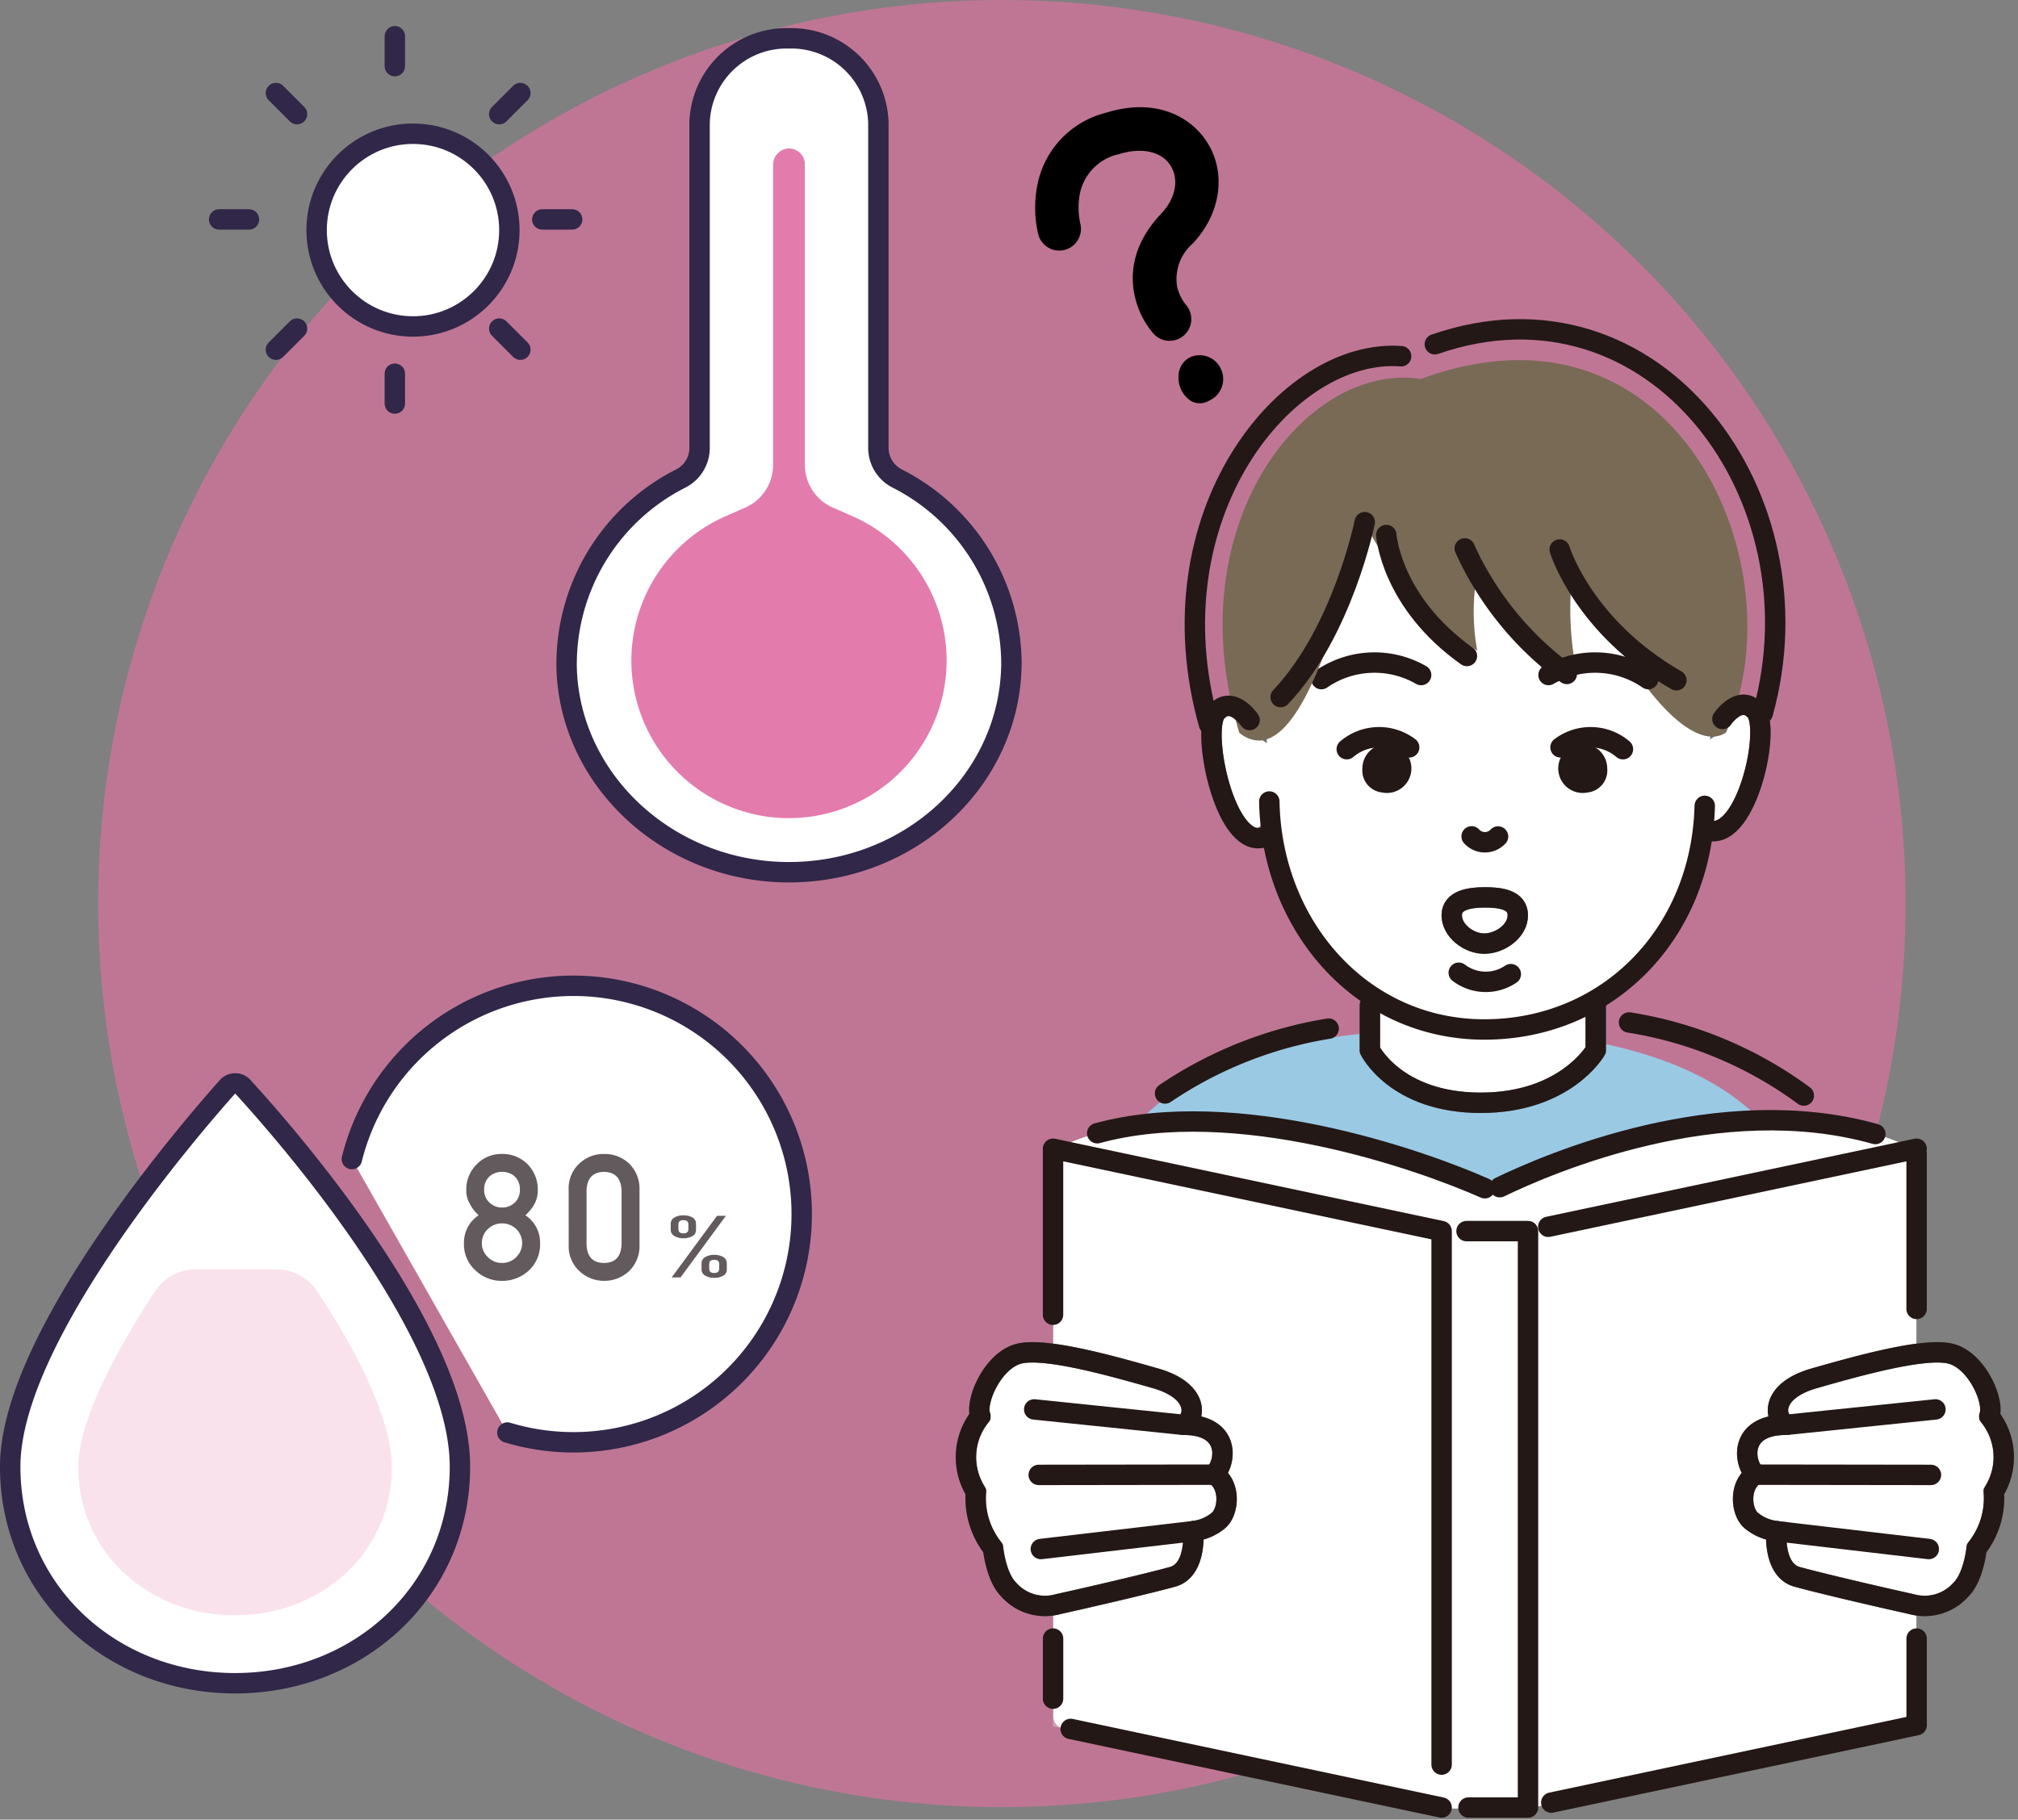 <svg xmlns="http://www.w3.org/2000/svg" width="197.736" height="178.323"><rect width="100%" height="100%" fill="#808080" stroke="none"/><defs><clipPath id="a"><path data-name="長方形 98" fill="none" stroke="#707070" stroke-width="2" d="M0 0h110.487v155.317H0z"/></clipPath></defs><g data-name="グループ 756" transform="translate(-103.302 -1280)"><circle data-name="楕円形 37" cx="88.55" cy="88.55" r="88.55" transform="translate(112.921 1280)" fill="#e86fa2" opacity=".604"/><g data-name="グループ 753"><g data-name="グループ 258" transform="translate(124.774 1283.553)"><path data-name="パス 93" d="M64.597 40.396V8.481a8.529 8.529 0 0 0-8.76-8.276h0a8.528 8.528 0 0 0-8.76 8.276v31.916a3.372 3.372 0 0 1-1.867 2.955 20.381 20.381 0 0 0-11.153 18.777c.432 10.8 9.811 19.533 21.25 19.789 12.28.275 22.326-9.048 22.326-20.587a20.433 20.433 0 0 0-11.168-17.978 3.374 3.374 0 0 1-1.868-2.957Z" fill="#fff" stroke="#312748" stroke-linecap="round" stroke-linejoin="round" stroke-width="2"/><path data-name="パス 94" d="M55.837 76.627a15.448 15.448 0 0 1-6.2-29.595l1.916-.843a4.562 4.562 0 0 0 2.727-4.178V12.627a1.608 1.608 0 0 1 1.4-1.622 1.563 1.563 0 0 1 1.717 1.553v29.453a4.562 4.562 0 0 0 2.727 4.173l1.917.843a15.448 15.448 0 0 1-6.2 29.595Z" fill="#e47bad"/><circle data-name="楕円形 13" cx="9.444" cy="9.444" transform="translate(9.552 9.552)" fill="#fff" stroke="#312748" stroke-linecap="round" stroke-linejoin="round" stroke-width="2" r="9.444"/><path data-name="線 49" fill="#fff" stroke="#312748" stroke-linecap="round" stroke-linejoin="round" stroke-width="2" d="M17.217 0v2.926"/><path data-name="線 50" fill="#fff" stroke="#312748" stroke-linecap="round" stroke-linejoin="round" stroke-width="2" d="m5.564 5.564 2.069 2.069"/><path data-name="線 51" fill="#fff" stroke="#312748" stroke-linecap="round" stroke-linejoin="round" stroke-width="2" d="M0 17.95h2.926"/><path data-name="線 52" fill="#fff" stroke="#312748" stroke-linecap="round" stroke-linejoin="round" stroke-width="2" d="m5.564 30.716 2.069-2.069"/><path data-name="線 53" fill="#fff" stroke="#312748" stroke-linecap="round" stroke-linejoin="round" stroke-width="2" d="M17.217 35.994v-2.926"/><path data-name="線 54" fill="#fff" stroke="#312748" stroke-linecap="round" stroke-linejoin="round" stroke-width="2" d="m29.515 30.716-2.069-2.069"/><path data-name="線 55" fill="#fff" stroke="#312748" stroke-linecap="round" stroke-linejoin="round" stroke-width="2" d="M34.592 17.95h-2.926"/><path data-name="線 56" fill="#fff" stroke="#312748" stroke-linecap="round" stroke-linejoin="round" stroke-width="2" d="m29.515 5.564-2.069 2.069"/></g><g data-name="グループ 262"><path data-name="パス 105" d="M148.37 1423.722c0 12.169-9.865 21.234-22.034 21.234s-22.034-9.064-22.034-21.234c0-12.6 17.422-32.872 21.282-37.208a1.02 1.02 0 0 1 1.515-.011c3.885 4.24 21.271 23.962 21.271 37.219Z" fill="#fff" stroke="#312748" stroke-linecap="round" stroke-linejoin="round" stroke-width="2"/><path data-name="パス 106" d="M122.492 1404.396a4.769 4.769 0 0 0-3.984 2.138c-4.819 7.307-7.534 13.46-7.534 17.188a14.1 14.1 0 0 0 4.376 10.342 15.817 15.817 0 0 0 10.985 4.219 15.818 15.818 0 0 0 10.985-4.219 14.105 14.105 0 0 0 4.376-10.342c0-2.394-1.016-7.658-7.321-17.19a4.773 4.773 0 0 0-3.982-2.135Z" fill="rgba(232,110,162,0.2)"/><g data-name="グループ 134"><path data-name="パス 107" d="M137.78 1393.587a22.369 22.369 0 1 1 15.236 26.8" fill="#fff" stroke="#312748" stroke-linecap="round" stroke-linejoin="round" stroke-width="2"/><g data-name="グループ 132" fill="#635a5d"><path data-name="パス 108" d="M148.764 1401.844a3.191 3.191 0 0 1 1.443-2.752 3.589 3.589 0 0 1-.856-1.1 2.551 2.551 0 0 1-.36-1.375 3.445 3.445 0 0 1 1.032-2.524 3.332 3.332 0 0 1 2.466-1.007 3.419 3.419 0 0 1 2.508 1.007 3.512 3.512 0 0 1 1 2.526 2.75 2.75 0 0 1-.327 1.375 4.1 4.1 0 0 1-.89 1.1 3.19 3.19 0 0 1 1.443 2.752 3.482 3.482 0 0 1-1.082 2.643 3.794 3.794 0 0 1-2.651 1.032 3.666 3.666 0 0 1-2.609-1.032 3.432 3.432 0 0 1-1.117-2.645Zm1.754-.016a1.833 1.833 0 0 0 .6 1.376 1.861 1.861 0 0 0 1.368.562 1.891 1.891 0 0 0 1.393-.562 1.926 1.926 0 0 0 0-2.769 2.022 2.022 0 0 0-1.393-.546 1.991 1.991 0 0 0-1.368.546 1.851 1.851 0 0 0-.6 1.393Zm.226-5.244a1.637 1.637 0 0 0 .546 1.292 1.751 1.751 0 0 0 1.2.462 1.782 1.782 0 0 0 1.225-.462 1.662 1.662 0 0 0 .529-1.292 1.7 1.7 0 0 0-.529-1.317 1.87 1.87 0 0 0-1.225-.428 1.836 1.836 0 0 0-1.2.428 1.669 1.669 0 0 0-.546 1.317Z"/><path data-name="パス 109" d="M159.023 1396.603a3.3 3.3 0 0 1 1.082-2.609 3.426 3.426 0 0 1 2.383-.906 3.476 3.476 0 0 1 2.424.906 3.431 3.431 0 0 1 1.053 2.609v5.394a3.418 3.418 0 0 1-1.049 2.6 3.542 3.542 0 0 1-2.424.923 3.493 3.493 0 0 1-2.383-.923 3.286 3.286 0 0 1-1.082-2.6Zm5.185.109q-.051-1.837-1.72-1.871-1.678.034-1.712 1.871v5.185q.033 1.854 1.712 1.871 1.669-.017 1.72-1.871Z"/></g><g data-name="グループ 133"><path data-name="パス 110" d="M169.023 1399.936a.7.7 0 0 1 .4-.642 1.732 1.732 0 0 1 .843-.194 1.836 1.836 0 0 1 .869.194.713.713 0 0 1 .367.642v.579a.72.72 0 0 1-.09.372.657.657 0 0 1-.276.261 1.772 1.772 0 0 1-.869.2 1.672 1.672 0 0 1-.843-.2.683.683 0 0 1-.4-.633Zm4.537-.786h.868l-4.44 6.033h-.869Zm-3.784 1.3q0 .418.489.418t.49-.418v-.455c0-.278-.163-.418-.49-.418s-.489.14-.489.418Zm2.265 3.364a.7.7 0 0 1 .4-.641 1.719 1.719 0 0 1 .843-.2 1.825 1.825 0 0 1 .868.2.711.711 0 0 1 .367.641v.58a.722.722 0 0 1-.09.372.667.667 0 0 1-.276.261 1.77 1.77 0 0 1-.868.2 1.668 1.668 0 0 1-.843-.2.683.683 0 0 1-.4-.633Zm.753.518c0 .278.163.418.49.418s.489-.14.489-.418v-.455c0-.279-.163-.418-.489-.418s-.49.139-.49.418Z" fill="#635a5d"/></g></g></g><g data-name="グループ 160"><g data-name="グループ 159" clip-path="url(#a)" transform="translate(190.551 1293.804)"><path data-name="パス 174" d="M88.352 100.376c-3.634-7.633-13.874-13.271-33.361-13.294h-.241c-19.487.023-29.727 5.661-33.361 13.294-3.641 7.649-2.223 90.258-2.223 90.258s13.679 2.776 35.646 2.785h.116c21.967-.009 35.646-2.785 35.646-2.785s1.419-82.61-2.223-90.258" fill="#9ac9e4"/><path data-name="パス 175" d="M22.583 113.825c-1.284 25.99-.44 75.126-.44 75.126s13.679 2.776 35.646 2.785h.116c21.967-.009 35.646-2.785 35.646-2.785s.886-51.581-.539-77" fill="none" stroke="#231815" stroke-linecap="round" stroke-linejoin="round" stroke-width="2"/><path data-name="パス 176" d="M72.374 86.397a39.158 39.158 0 0 1 17.125 7.161" fill="none" stroke="#231815" stroke-linecap="round" stroke-linejoin="round" stroke-width="2"/><path data-name="パス 177" d="M42.94 87.001a39.99 39.99 0 0 0-16.027 6.354" fill="none" stroke="#231815" stroke-linecap="round" stroke-linejoin="round" stroke-width="2"/><path data-name="パス 178" d="M69.112 89.112s-2.933 5.159-11.273 5.159-10.859-5.155-10.859-5.155V74.557h22.132Z" fill="#fff" stroke="#707070" stroke-width="2"/><path data-name="パス 179" d="M69.112 84.534v4.577s-2.933 5.155-11.273 5.155-10.859-5.155-10.859-5.155v-4.375" fill="none" stroke="#231815" stroke-linecap="round" stroke-linejoin="round" stroke-width="2"/><path data-name="パス 180" d="M80.277 67.609c3.678.75 6.037-10.057 4.487-11.756s-3.241.8-3.241.8l-9.819 6.495Z" fill="#fff" stroke="#707070" stroke-width="2"/><path data-name="パス 181" d="M36.37 68.299c-3.678.75-5.971-10.639-4.42-12.338s3.241.8 3.241.8l9.064 5.749Z" fill="#fff" stroke="#707070" stroke-width="2"/><path data-name="パス 182" d="M58.51 87.084c10.054 0 20.214-6.916 21.278-21.917.63-8.877 1.01-10.586 1.25-13.937s-1.972-26.574-22.75-26.574-21.853 22-21.907 24.872.213.638.745 15.214 11.332 22.342 21.386 22.342" fill="#fff"/><path data-name="パス 183" d="M65.66 59.437a4.873 4.873 0 0 1 6.116.178" fill="none" stroke="#231815" stroke-linecap="round" stroke-linejoin="round" stroke-width="2"/><path data-name="パス 184" d="M50.83 59.437a4.873 4.873 0 0 0-6.116.178" fill="none" stroke="#231815" stroke-linecap="round" stroke-linejoin="round" stroke-width="2"/><path data-name="パス 185" d="M68.326 63.856a2.4 2.4 0 1 1 1.911-2.352 2.166 2.166 0 0 1-1.911 2.352" fill="#231815"/><path data-name="パス 186" d="M48.159 63.856a2.4 2.4 0 1 0-1.911-2.352 2.166 2.166 0 0 0 1.911 2.352" fill="#231815"/><path data-name="パス 187" d="M52.002 52.347a9.165 9.165 0 0 0-9.775.4" fill="none" stroke="#231815" stroke-linecap="round" stroke-linejoin="round" stroke-width="2"/><path data-name="パス 188" d="M37.126 64.742c.213 12.129 8.99 22.342 21.066 22.342s21.279-9.363 21.6-21.917" fill="none" stroke="#231815" stroke-linecap="round" stroke-linejoin="round" stroke-width="2"/><path data-name="パス 189" d="M51.96 23.339c-11.171-1.756-24.018 14.2-17.768 34.684 6.384 4.947 10.776-16.347 12.285-20.657A31.923 31.923 0 0 0 57.5 49.959a21.325 21.325 0 0 1 .319-9.1 23.622 23.622 0 0 0 9.416 11.171 30.9 30.9 0 0 1-.3-10.537C76.65 61.13 81.121 58.51 81.883 57.97c7.261-16.278-4.867-43.887-29.923-34.63" fill="#796a56"/><path data-name="パス 190" d="M65.578 40.044s2.29 7.577 11.437 12.819" fill="none" stroke="#231815" stroke-linecap="round" stroke-linejoin="round" stroke-width="2"/><path data-name="パス 191" d="M46.477 37.366s-2.181 10.766-8.241 17.146" fill="none" stroke="#231815" stroke-linecap="round" stroke-linejoin="round" stroke-width="2"/><path data-name="パス 192" d="M48.589 38.626s.453 6.586 7.9 11.857" fill="none" stroke="#231815" stroke-linecap="round" stroke-linejoin="round" stroke-width="2"/><path data-name="パス 193" d="M56.277 39.941a31.073 31.073 0 0 0 10 12.3" fill="none" stroke="#231815" stroke-linecap="round" stroke-linejoin="round" stroke-width="2"/><path data-name="パス 194" d="M53.343 19.934c21.491-7.448 38.088 14.895 32.131 36.173" fill="none" stroke="#231815" stroke-linecap="round" stroke-linejoin="round" stroke-width="2"/><path data-name="パス 195" d="M50.045 21.105c-11.278-.851-24.577 15.64-18.832 36.067" fill="none" stroke="#231815" stroke-linecap="round" stroke-linejoin="round" stroke-width="2"/><path data-name="パス 196" d="M80.276 67.609c3.678.75 6.037-10.057 4.488-11.756s-3.241.8-3.241.8" fill="none" stroke="#231815" stroke-linecap="round" stroke-linejoin="round" stroke-width="2"/><path data-name="パス 197" d="M36.37 68.299c-3.678.75-5.971-10.639-4.42-12.338s3.241.8 3.241.8" fill="none" stroke="#231815" stroke-linecap="round" stroke-linejoin="round" stroke-width="2"/><path data-name="パス 198" d="M64.485 52.347a9.165 9.165 0 0 1 9.775.4" fill="none" stroke="#231815" stroke-linecap="round" stroke-linejoin="round" stroke-width="2"/><path data-name="パス 199" d="M60.789 81.66a4.36 4.36 0 0 1-5.1-.138" fill="none" stroke="#231815" stroke-linecap="round" stroke-linejoin="round" stroke-width="2"/><path data-name="パス 200" d="M59.538 68.173a1.752 1.752 0 0 1-2.588-.012" fill="none" stroke="#231815" stroke-linecap="round" stroke-linejoin="round" stroke-width="2"/><path data-name="パス 201" d="M58.238 74.139c-1.486 0-3.236.257-3.236 1.754s1.651 2.776 3.185 2.776 3.287-1.219 3.287-2.776-1.75-1.754-3.236-1.754" fill="#fff" stroke="#707070" stroke-width="2"/><path data-name="パス 202" d="M58.238 74.139c-1.486 0-3.236.257-3.236 1.754s1.651 2.776 3.185 2.776 3.287-1.219 3.287-2.776-1.75-1.754-3.236-1.754Z" fill="none" stroke="#231815" stroke-linecap="round" stroke-linejoin="round" stroke-width="2"/></g></g><path data-name="パス 203" d="M291.076 1393.412c0-.019-.005-.038-.007-.057a1.117 1.117 0 0 0-.021-.175c-.006-.03-.016-.059-.025-.089a1.155 1.155 0 0 0-.053-.145c-.014-.029-.028-.058-.044-.086a1.194 1.194 0 0 0-.085-.13c-.019-.025-.037-.05-.058-.074a1.181 1.181 0 0 0-.122-.117c-.016-.014-.029-.031-.047-.045s-.014-.007-.02-.012a1.222 1.222 0 0 0-.153-.092c-.025-.013-.047-.029-.073-.041l-.013-.007c-7.822-3.406-17.607-3.714-28.295-.892a68.886 68.886 0 0 0-13.267 5 68.886 68.886 0 0 0-13.267-5c-10.688-2.823-20.472-2.514-28.294.892l-.01.006c-.03.013-.057.031-.085.047a1.252 1.252 0 0 0-.143.087c-.006 0-.014.007-.02.012s-.03.031-.047.045a1.171 1.171 0 0 0-.121.116.99.99 0 0 0-.058.074 1.134 1.134 0 0 0-.085.13.996.996 0 0 0-.044.086 1.164 1.164 0 0 0-.053.145c-.009.03-.018.058-.025.089a1.11 1.11 0 0 0-.021.174c0 .02-.007.038-.007.058v54.813a1.188 1.188 0 0 0 .964 1.147l36.945 7.831h.007a1.284 1.284 0 0 0 .26.027h8.21a1.284 1.284 0 0 0 .26-.027h.007l36.945-7.831a1.188 1.188 0 0 0 .964-1.147Z" fill="#fff"/><path data-name="パス 204" d="m291.1 1392.69-38.076 8.07h-8.461l-38.079-8.07v56.492l38.076 8.07h8.461l38.076-8.07Z" fill="rgba(255,255,255,0.3)"/><path data-name="パス 205" d="M250.257 1396.344c4.943-2.394 21.569-9.511 36.8-5.21" fill="none" stroke="#231815" stroke-linecap="round" stroke-linejoin="round" stroke-width="2"/><path data-name="パス 206" d="M247.001 1400.646h6.024v56.492h-5.834" fill="none" stroke="#231815" stroke-linecap="round" stroke-linejoin="round" stroke-width="2"/><path data-name="線 80" fill="none" stroke="#231815" stroke-linecap="round" stroke-linejoin="round" stroke-width="2" d="M206.488 1446.469v-5.891"/><path data-name="線 81" fill="none" stroke="#231815" stroke-linecap="round" stroke-linejoin="round" stroke-width="2" d="m244.563 1457.137-36.351-7.705"/><path data-name="パス 207" d="M206.484 1408.844v-16.269l38.076 8.07v52.284" fill="none" stroke="#231815" stroke-linecap="round" stroke-linejoin="round" stroke-width="2"/><path data-name="線 82" fill="none" stroke="#231815" stroke-linecap="round" stroke-linejoin="round" stroke-width="2" d="m291.101 1392.575-36.093 7.65"/><path data-name="線 83" fill="none" stroke="#231815" stroke-linecap="round" stroke-linejoin="round" stroke-width="2" d="M291.101 1408.274v-15.182"/><path data-name="パス 208" d="m255.305 1456.653 35.8-7.587v-8.489" fill="none" stroke="#231815" stroke-linecap="round" stroke-linejoin="round" stroke-width="2"/><path data-name="パス 209" d="M248.794 1396.448c-6.386-2.84-24.349-9.115-37.981-5.392" fill="none" stroke="#231815" stroke-linecap="round" stroke-linejoin="round" stroke-width="2"/><path data-name="パス 210" d="M202.144 1435.783a4.75 4.75 0 0 0 4.838 1.42c3.23-.715 8.833-2.019 11.214-2.675s2.028-4.476 2.028-4.476a4.671 4.671 0 0 0 2.471-1.047c1.043-.882 1.208-3.55-.4-4.488 1.279-1.351 1.486-4.922-3.056-4.887 1.266-.587 1.6-3.323-2.706-4.554s-10.629-3-13.268-2.442-4.465 4.709-3.9 6.154a6.4 6.4 0 0 0-.437 7.407 7.9 7.9 0 0 0 1.68 5.532s.281 2.816 1.545 4.057" fill="#fff" stroke="#707070" stroke-width="2"/><path data-name="パス 211" d="M202.144 1435.783a4.75 4.75 0 0 0 4.838 1.42c3.23-.715 8.833-2.019 11.214-2.675s2.028-4.476 2.028-4.476a4.671 4.671 0 0 0 2.471-1.047c1.043-.882 1.208-3.55-.4-4.488 1.279-1.351 1.486-4.922-3.056-4.887 1.266-.587 1.6-3.323-2.706-4.554s-10.629-3-13.268-2.442-4.465 4.709-3.9 6.154a6.4 6.4 0 0 0-.437 7.407 7.9 7.9 0 0 0 1.68 5.532s.273 2.815 1.536 4.056Z" fill="none" stroke="#231815" stroke-linecap="round" stroke-linejoin="round" stroke-width="2"/><path data-name="線 84" fill="none" stroke="#231815" stroke-linecap="round" stroke-linejoin="round" stroke-width="2" d="m219.235 1419.63-14.595-1.51"/><path data-name="線 85" fill="none" stroke="#231815" stroke-linecap="round" stroke-linejoin="round" stroke-width="2" d="m222.291 1424.516-17.21.023"/><path data-name="線 86" fill="none" stroke="#231815" stroke-linecap="round" stroke-linejoin="round" stroke-width="2" d="m220.223 1430.052-14.933 1.751"/><path data-name="パス 212" d="M295.445 1435.783a4.75 4.75 0 0 1-4.838 1.42c-3.23-.715-8.833-2.019-11.214-2.675s-2.028-4.476-2.028-4.476a4.672 4.672 0 0 1-2.467-1.047c-1.043-.882-1.208-3.55.4-4.488-1.279-1.351-1.486-4.922 3.057-4.887-1.266-.587-1.6-3.323 2.706-4.554s10.629-3 13.268-2.442 4.465 4.709 3.9 6.154a6.4 6.4 0 0 1 .437 7.407 7.9 7.9 0 0 1-1.68 5.532s-.281 2.816-1.545 4.057" fill="#fff" stroke="#707070" stroke-width="2"/><path data-name="パス 213" d="M295.445 1435.783a4.75 4.75 0 0 1-4.838 1.42c-3.23-.715-8.833-2.019-11.214-2.675s-2.028-4.476-2.028-4.476a4.672 4.672 0 0 1-2.467-1.047c-1.043-.882-1.208-3.55.4-4.488-1.279-1.351-1.486-4.922 3.057-4.887-1.266-.587-1.6-3.323 2.706-4.554s10.629-3 13.268-2.442 4.465 4.709 3.9 6.154a6.4 6.4 0 0 1 .437 7.407 7.9 7.9 0 0 1-1.68 5.532s-.277 2.815-1.541 4.056Z" fill="none" stroke="#231815" stroke-linecap="round" stroke-linejoin="round" stroke-width="2"/><path data-name="線 87" fill="none" stroke="#231815" stroke-linecap="round" stroke-linejoin="round" stroke-width="2" d="m278.354 1419.63 14.595-1.51"/><path data-name="線 88" fill="none" stroke="#231815" stroke-linecap="round" stroke-linejoin="round" stroke-width="2" d="m275.298 1424.516 17.21.023"/><path data-name="線 89" fill="none" stroke="#231815" stroke-linecap="round" stroke-linejoin="round" stroke-width="2" d="m277.365 1430.052 14.933 1.751"/><g data-name="グループ 961"><path data-name="パス 214" d="M221.62 1293.996c-1.517-2.441-4.928-4.504-9.935-2.951a9.1 9.1 0 0 0-6.744 7.128 11.435 11.435 0 0 0 .102 4.82 2.127 2.127 0 0 0 4.11-1.097 7.391 7.391 0 0 1-.042-2.894 4.982 4.982 0 0 1 3.832-3.896c2.253-.698 4.194-.263 5.065 1.136.849 1.363.483 3.21-.932 4.705-2.965 3.133-3.03 6.161-2.564 8.151a8.453 8.453 0 0 0 1.82 3.605 2.123 2.123 0 0 0 2.475.495 2.127 2.127 0 0 0 .684-3.347 4.5 4.5 0 0 1-.856-1.801 4.62 4.62 0 0 1 1.53-4.177c2.743-2.898 3.33-6.865 1.455-9.877"/><path data-name="パス 215" d="m219.972 1314.985-.028.013a2.047 2.047 0 0 0-1.157 1.785 2.752 2.752 0 0 0 1.128 2.46 1.746 1.746 0 0 0 1.712.098c.05-.022.096-.046.147-.076a2.312 2.312 0 0 0 1.14-3.147 2.288 2.288 0 0 0-2.942-1.133"/></g></g></g></svg>